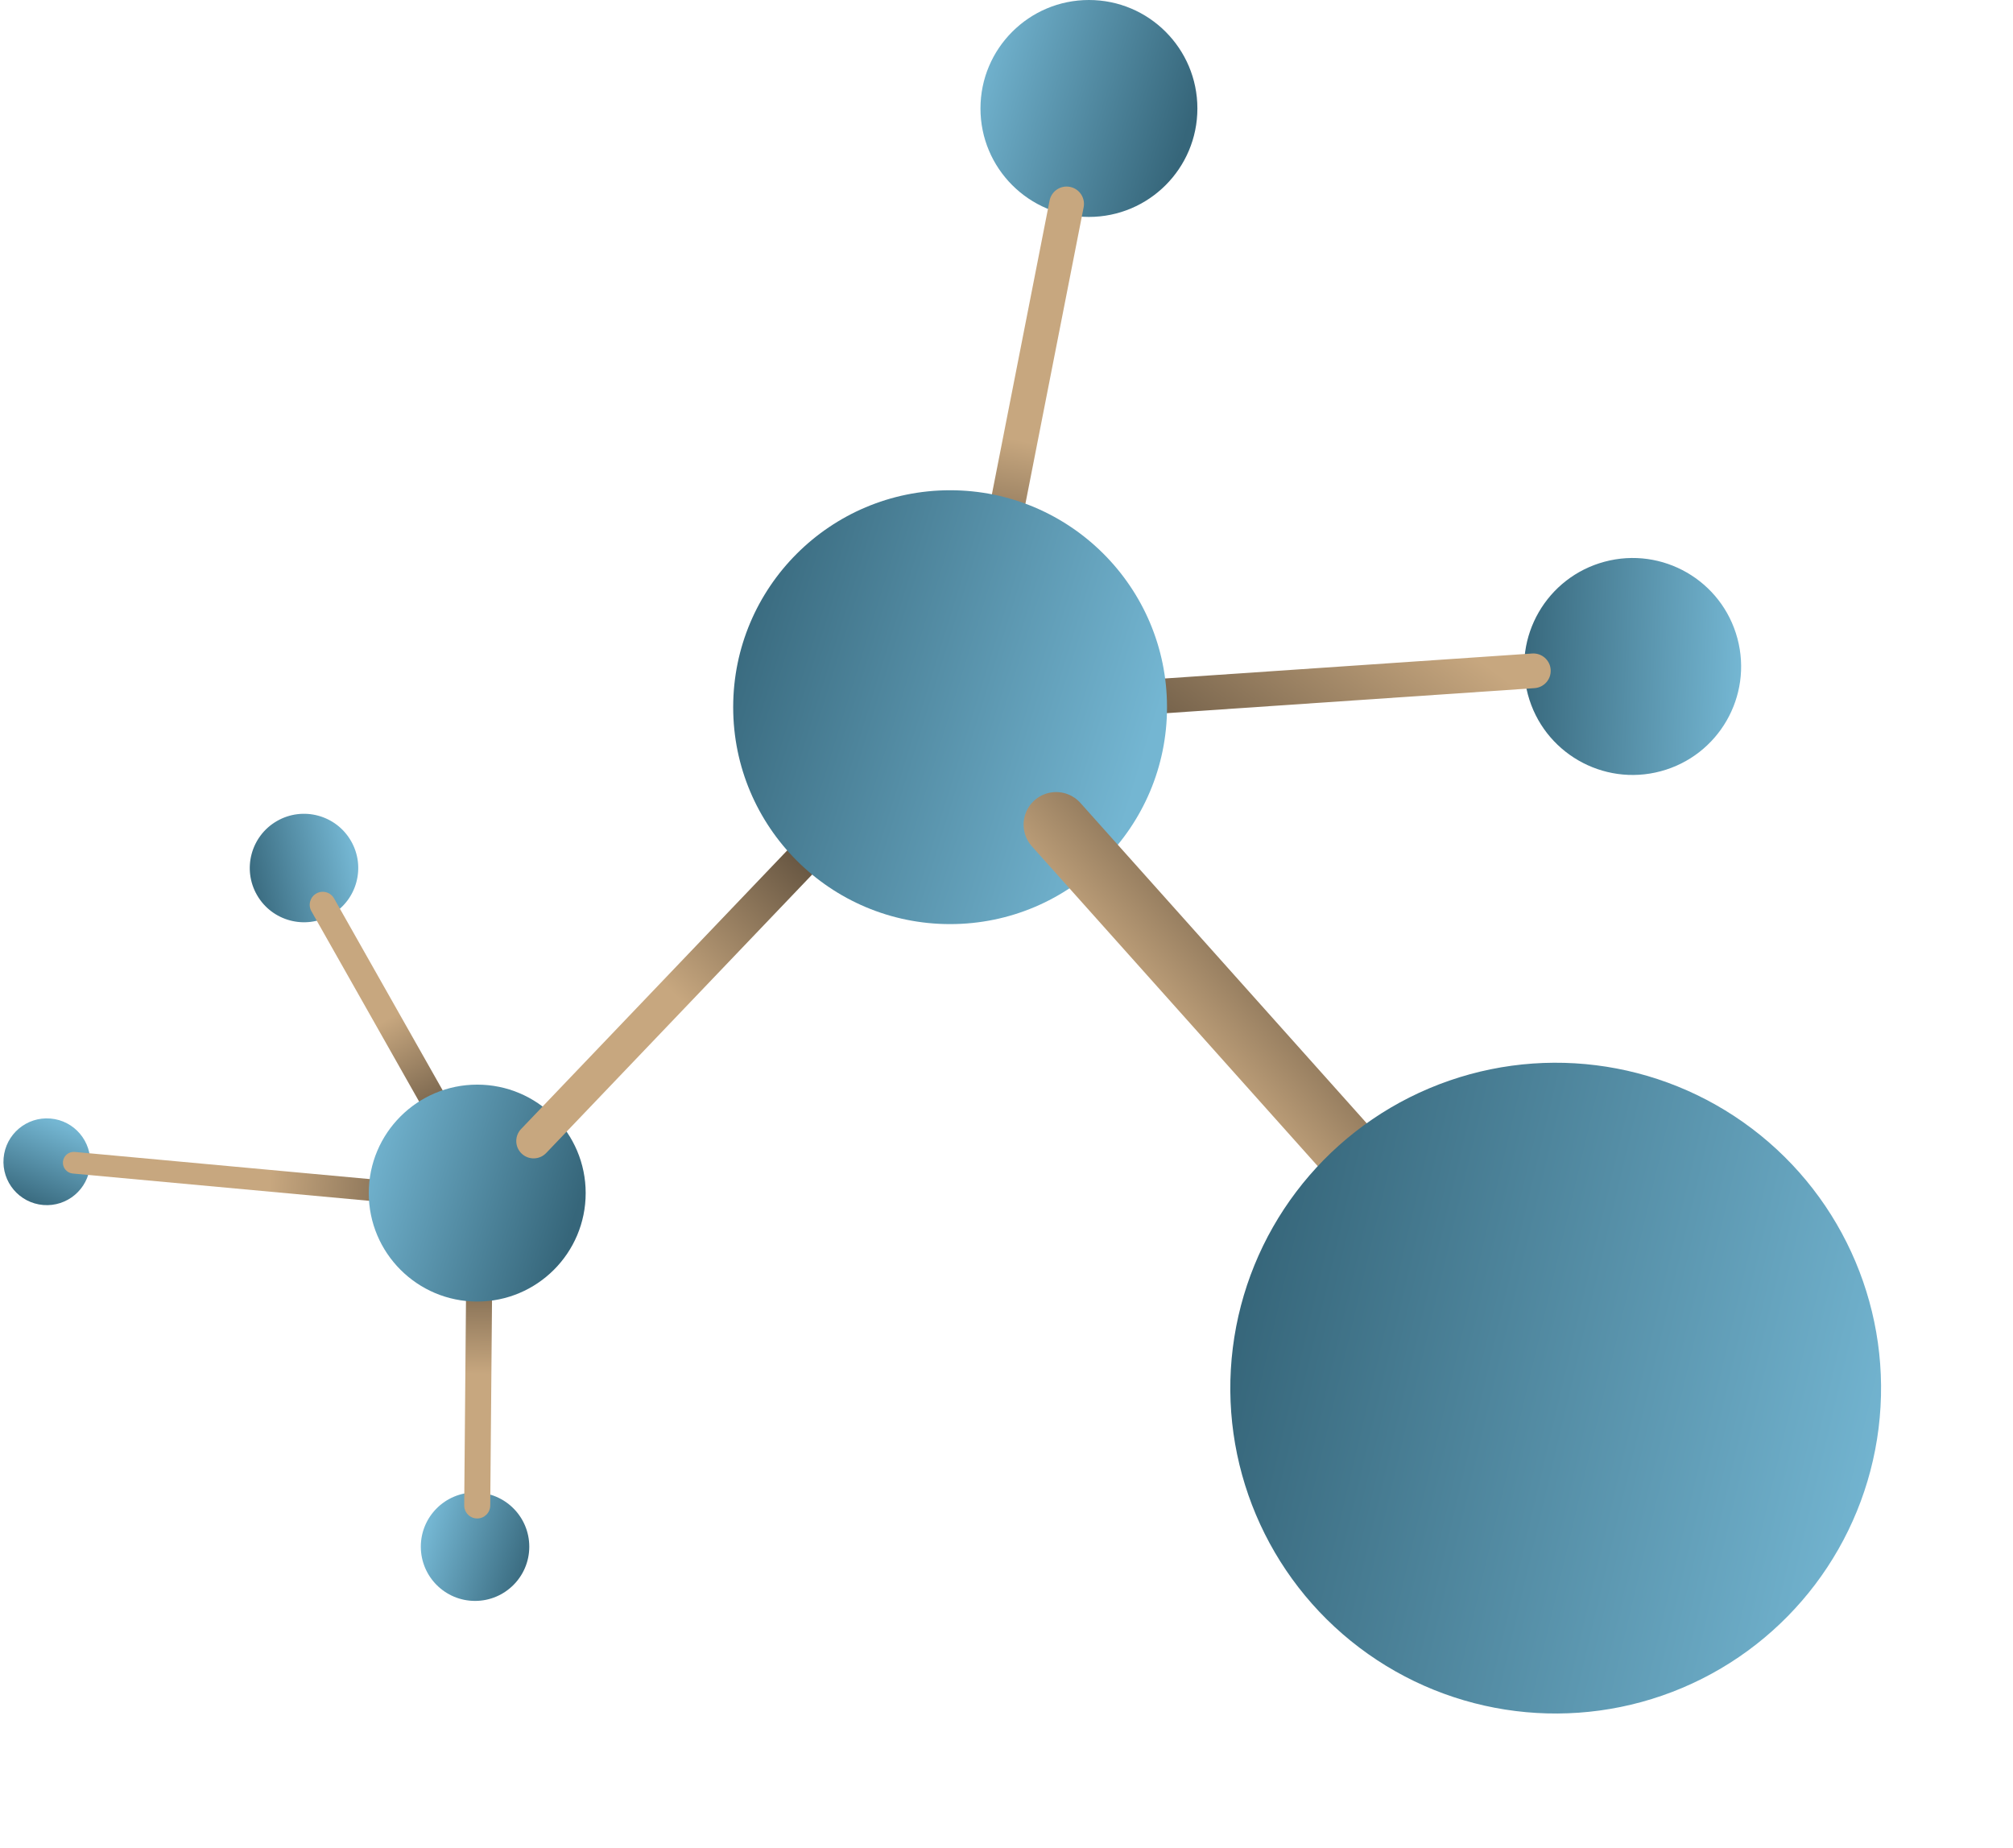 <svg width="464" height="426" viewBox="0 0 464 426" fill="none" xmlns="http://www.w3.org/2000/svg">
        <circle cx="376.329" cy="153.619" r="25" transform="rotate(75 376.329 153.619)" fill="url(#paint0_linear_10_95)"/>
        <path d="M353.713 158.611C355.917 158.461 357.583 156.553 357.433 154.349C357.283 152.145 355.375 150.479 353.171 150.629L353.713 158.611ZM353.171 150.629L260.729 156.913L261.271 164.894L353.713 158.611L353.171 150.629Z" fill="url(#paint1_linear_10_95)"/>
        <circle cx="109.5" cy="356.5" r="12.5" transform="rotate(-180 109.5 356.5)" fill="url(#paint2_linear_10_95)"/>
        <path d="M107 346.972C106.986 348.628 108.317 349.983 109.974 349.998C111.631 350.012 112.986 348.681 113 347.024L107 346.972ZM113 347.024L113.521 287.026L107.521 286.974L107 346.972L113 347.024Z" fill="url(#paint3_linear_10_95)"/>
        <circle cx="70.075" cy="200.075" r="12.5" transform="rotate(-30 70.075 200.075)" fill="url(#paint4_linear_10_95)"/>
        <path d="M77.004 207.077C76.189 205.635 74.358 205.128 72.916 205.944C71.474 206.759 70.966 208.59 71.782 210.032L77.004 207.077ZM71.782 210.032L101.33 262.252L106.552 259.297L77.004 207.077L71.782 210.032Z" fill="url(#paint5_linear_10_95)"/>
        <circle cx="10.796" cy="267.779" r="10" transform="rotate(-85.236 10.796 267.779)" fill="url(#paint6_linear_10_95)"/>
        <path d="M17.229 265.511C15.854 265.384 14.637 266.396 14.511 267.771C14.384 269.146 15.396 270.363 16.771 270.489L17.229 265.511ZM16.771 270.489L106.392 278.742L106.85 273.764L17.229 265.511L16.771 270.489Z" fill="url(#paint7_linear_10_95)"/>
        <circle cx="110" cy="275" r="25" fill="url(#paint8_linear_10_95)"/>
        <circle cx="251" cy="25" r="25" fill="url(#paint9_linear_10_95)"/>
        <path d="M120.108 260.237C118.582 261.835 118.64 264.367 120.237 265.892C121.835 267.418 124.367 267.36 125.893 265.763L120.108 260.237ZM125.893 265.763L189.893 198.763L184.108 193.237L120.108 260.237L125.893 265.763Z" fill="url(#paint10_linear_10_95)"/>
        <path d="M249.782 47.771C250.207 45.603 248.795 43.501 246.627 43.075C244.46 42.649 242.357 44.061 241.932 46.229L249.782 47.771ZM241.932 46.229L224.075 137.147L231.925 138.689L249.782 47.771L241.932 46.229Z" fill="url(#paint11_linear_10_95)"/>
        <circle cx="219" cy="163" r="50" fill="url(#paint12_linear_10_95)"/>
        <path d="M316.746 272.082L243.441 190.068" stroke="url(#paint13_linear_10_95)" stroke-width="15" stroke-linecap="round"/>
        <circle cx="358.589" cy="319.954" r="75" transform="rotate(127.098 358.589 319.954)" fill="url(#paint14_linear_10_95)"/>
        <defs>
        <linearGradient id="paint0_linear_10_95" x1="356.958" y1="176.084" x2="372.246" y2="126.667" gradientUnits="userSpaceOnUse">
        <stop stop-color="#36667A"/>
        <stop offset="1" stop-color="#74B6D2"/>
        </linearGradient>
        <linearGradient id="paint1_linear_10_95" x1="334.554" y1="116.092" x2="279.277" y2="190.452" gradientUnits="userSpaceOnUse">
        <stop offset="0.27" stop-color="#C7A77F"/>
        <stop offset="1" stop-color="#61513E"/>
        </linearGradient>
        <linearGradient id="paint2_linear_10_95" x1="97" y1="348.541" x2="121.709" y2="356.185" gradientUnits="userSpaceOnUse">
        <stop stop-color="#36667A"/>
        <stop offset="1" stop-color="#74B6D2"/>
        </linearGradient>
        <linearGradient id="paint3_linear_10_95" x1="114.5" y1="347.037" x2="115.021" y2="287.039" gradientUnits="userSpaceOnUse">
        <stop offset="0.505" stop-color="#C7A77F"/>
        <stop offset="1" stop-color="#61513E"/>
        </linearGradient>
        <linearGradient id="paint4_linear_10_95" x1="57.575" y1="192.116" x2="82.284" y2="199.76" gradientUnits="userSpaceOnUse">
        <stop stop-color="#36667A"/>
        <stop offset="1" stop-color="#74B6D2"/>
        </linearGradient>
        <linearGradient id="paint5_linear_10_95" x1="70.477" y1="210.771" x2="100.024" y2="262.991" gradientUnits="userSpaceOnUse">
        <stop offset="0.505" stop-color="#C7A77F"/>
        <stop offset="1" stop-color="#61513E"/>
        </linearGradient>
        <linearGradient id="paint6_linear_10_95" x1="0.796" y1="261.411" x2="20.563" y2="267.526" gradientUnits="userSpaceOnUse">
        <stop stop-color="#36667A"/>
        <stop offset="1" stop-color="#74B6D2"/>
        </linearGradient>
        <linearGradient id="paint7_linear_10_95" x1="16.587" y1="272.481" x2="106.208" y2="280.734" gradientUnits="userSpaceOnUse">
        <stop offset="0.505" stop-color="#C7A77F"/>
        <stop offset="1" stop-color="#61513E"/>
        </linearGradient>
        <linearGradient id="paint8_linear_10_95" x1="129.013" y1="291.837" x2="79.596" y2="276.549" gradientUnits="userSpaceOnUse">
        <stop stop-color="#36667A"/>
        <stop offset="1" stop-color="#74B6D2"/>
        </linearGradient>
        <linearGradient id="paint9_linear_10_95" x1="270.013" y1="41.837" x2="220.596" y2="26.549" gradientUnits="userSpaceOnUse">
        <stop stop-color="#36667A"/>
        <stop offset="1" stop-color="#74B6D2"/>
        </linearGradient>
        <linearGradient id="paint10_linear_10_95" x1="126.254" y1="266.108" x2="190.254" y2="199.108" gradientUnits="userSpaceOnUse">
        <stop offset="0.505" stop-color="#C7A77F"/>
        <stop offset="1" stop-color="#61513E"/>
        </linearGradient>
        <linearGradient id="paint11_linear_10_95" x1="241.441" y1="46.133" x2="223.585" y2="137.051" gradientUnits="userSpaceOnUse">
        <stop offset="0.6" stop-color="#C7A77F"/>
        <stop offset="1" stop-color="#61513E"/>
        </linearGradient>
        <linearGradient id="paint12_linear_10_95" x1="257.026" y1="196.673" x2="158.193" y2="166.098" gradientUnits="userSpaceOnUse">
        <stop stop-color="#74B6D2"/>
        <stop offset="1" stop-color="#36667A"/>
        </linearGradient>
        <linearGradient id="paint13_linear_10_95" x1="248.908" y1="258.95" x2="317.99" y2="197.203" gradientUnits="userSpaceOnUse">
        <stop offset="0.3" stop-color="#C7A77F"/>
        <stop offset="0.8" stop-color="#61513E"/>
        </linearGradient>
        <linearGradient id="paint14_linear_10_95" x1="355.835" y1="403.392" x2="293.196" y2="261.413" gradientUnits="userSpaceOnUse">
        <stop stop-color="#36667A"/>
        <stop offset="1" stop-color="#74B6D2"/>
        </linearGradient>
        </defs>
      </svg>